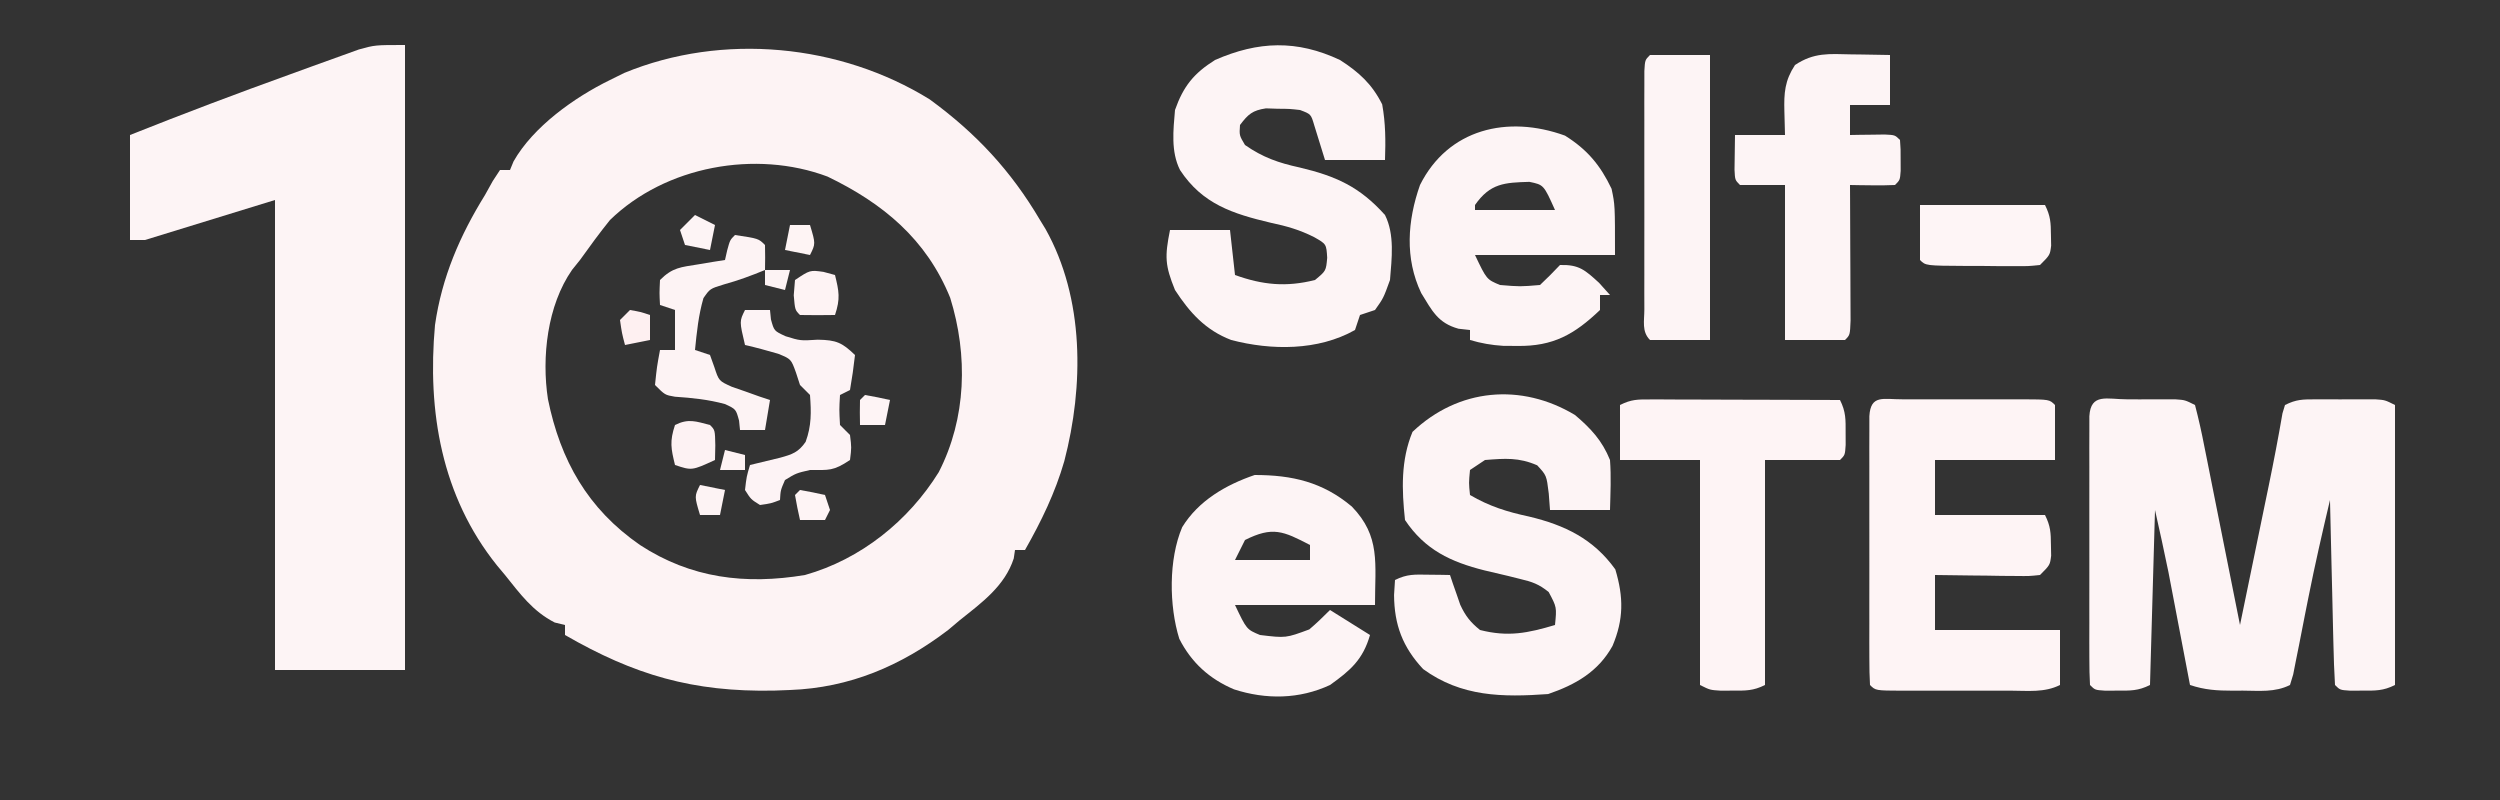 <?xml version="1.0" encoding="UTF-8"?>
<svg version="1.1" xmlns="http://www.w3.org/2000/svg" width="500" height="160">
<rect width="100%" height="100%" fill="#333333" stroke="none"/>
<path d="M0 0 C9.27 6.766 16.256 14.268 22.062 24.125 C22.426 24.719 22.79 25.314 23.164 25.926 C30.96 39.821 30.846 57.312 26.917 72.371 C25.091 78.694 22.314 84.403 19.062 90.125 C18.402 90.125 17.742 90.125 17.062 90.125 C16.98 90.682 16.898 91.239 16.812 91.812 C15.028 97.316 10.445 100.637 6.062 104.125 C4.887 105.115 4.887 105.115 3.688 106.125 C-5.718 113.291 -15.996 117.689 -27.938 118.125 C-29.527 118.185 -29.527 118.185 -31.148 118.246 C-47.406 118.551 -59.049 115.136 -72.938 107.125 C-72.938 106.465 -72.938 105.805 -72.938 105.125 C-73.618 104.96 -74.299 104.795 -75 104.625 C-79.378 102.389 -81.898 98.92 -84.938 95.125 C-85.467 94.492 -85.997 93.859 -86.543 93.207 C-97.642 79.369 -100.502 62.395 -98.938 45.125 C-97.559 35.568 -93.985 27.282 -88.938 19.125 C-88.423 18.199 -87.909 17.274 -87.379 16.32 C-86.903 15.596 -86.428 14.871 -85.938 14.125 C-85.278 14.125 -84.618 14.125 -83.938 14.125 C-83.586 13.272 -83.586 13.272 -83.227 12.402 C-79.306 5.477 -71.044 -0.412 -63.938 -3.875 C-62.998 -4.34 -62.058 -4.806 -61.09 -5.285 C-41.417 -13.394 -17.896 -11.079 0 0 Z M-63.938 24.125 C-66.036 26.724 -67.995 29.408 -69.938 32.125 C-70.719 33.096 -70.719 33.096 -71.516 34.086 C-76.491 41.221 -77.636 51.584 -76.348 59.961 C-73.85 72.208 -68.404 81.883 -57.938 89.125 C-47.749 95.785 -36.848 97.113 -24.938 95.125 C-13.804 91.994 -4.238 84.316 1.809 74.562 C7.363 63.766 7.675 51.176 4.102 39.688 C-0.656 27.955 -9.347 20.785 -20.438 15.438 C-34.8 10.051 -52.836 13.332 -63.938 24.125 Z " fill="#FDF3F4" transform="translate(185.938,19.875)"/>
<path d="M0 0 C0 41.25 0 82.5 0 125 C-8.58 125 -17.16 125 -26 125 C-26 93.98 -26 62.96 -26 31 C-38.87 34.96 -38.87 34.96 -52 39 C-52.99 39 -53.98 39 -55 39 C-55 32.07 -55 25.14 -55 18 C-44.345 13.757 -33.631 9.704 -22.841 5.818 C-21.452 5.316 -20.064 4.811 -18.677 4.303 C-16.7 3.579 -14.718 2.868 -12.734 2.16 C-11.582 1.744 -10.429 1.328 -9.241 0.899 C-6 0 -6 0 0 0 Z " fill="#FDF4F5" transform="translate(81,9)"/>
<path d="M0 0 C1.262 0.006 1.262 0.006 2.549 0.012 C3.386 0.008 4.223 0.004 5.086 0 C5.887 0.001 6.688 0.003 7.514 0.004 C8.251 0.005 8.988 0.006 9.748 0.007 C11.611 0.137 11.611 0.137 13.611 1.137 C14.338 3.912 14.943 6.636 15.486 9.449 C15.656 10.289 15.825 11.129 15.999 11.995 C16.359 13.783 16.714 15.573 17.066 17.363 C17.611 20.134 18.166 22.903 18.725 25.672 C19.554 29.792 20.377 33.912 21.194 38.035 C21.664 40.403 22.137 42.77 22.611 45.137 C23.572 40.478 24.532 35.819 25.492 31.16 C25.818 29.579 26.144 27.998 26.47 26.417 C26.786 24.882 27.103 23.346 27.419 21.81 C27.728 20.311 28.038 18.813 28.349 17.314 C29.347 12.49 30.274 7.658 31.106 2.802 C31.356 1.978 31.356 1.978 31.611 1.137 C33.882 0.001 35.154 0.008 37.674 0.004 C38.47 0.003 39.267 0.001 40.088 0 C41.337 0.006 41.337 0.006 42.611 0.012 C43.444 0.008 44.277 0.004 45.135 0 C45.931 0.001 46.728 0.003 47.549 0.004 C48.28 0.005 49.011 0.006 49.764 0.007 C51.611 0.137 51.611 0.137 53.611 1.137 C53.611 19.617 53.611 38.097 53.611 57.137 C51.232 58.327 49.696 58.27 47.049 58.262 C45.84 58.266 45.84 58.266 44.607 58.27 C42.611 58.137 42.611 58.137 41.611 57.137 C41.451 54.4 41.352 51.685 41.295 48.945 C41.274 48.125 41.253 47.306 41.232 46.461 C41.166 43.832 41.108 41.203 41.049 38.574 C41.006 36.796 40.962 35.018 40.918 33.24 C40.811 28.873 40.709 24.505 40.611 20.137 C39.08 26.614 37.594 33.093 36.295 39.621 C35.985 41.176 35.985 41.176 35.668 42.762 C35.246 44.891 34.83 47.021 34.418 49.152 C34.11 50.684 34.11 50.684 33.795 52.246 C33.615 53.164 33.435 54.081 33.25 55.026 C33.039 55.723 32.828 56.419 32.611 57.137 C29.593 58.646 26.481 58.28 23.174 58.262 C22.493 58.266 21.811 58.269 21.109 58.273 C18.005 58.267 15.578 58.126 12.611 57.137 C12.47 56.396 12.329 55.656 12.184 54.893 C11.536 51.495 10.886 48.097 10.236 44.699 C9.904 42.952 9.904 42.952 9.564 41.17 C9.345 40.026 9.126 38.882 8.9 37.703 C8.701 36.661 8.502 35.619 8.297 34.545 C7.462 30.396 6.529 26.268 5.611 22.137 C5.281 33.687 4.951 45.237 4.611 57.137 C2.232 58.327 0.696 58.27 -1.951 58.262 C-3.16 58.266 -3.16 58.266 -4.393 58.27 C-6.389 58.137 -6.389 58.137 -7.389 57.137 C-7.488 55.393 -7.517 53.645 -7.518 51.898 C-7.521 50.781 -7.524 49.663 -7.528 48.511 C-7.526 47.294 -7.524 46.078 -7.521 44.824 C-7.522 43.585 -7.523 42.346 -7.524 41.069 C-7.525 38.443 -7.524 35.817 -7.519 33.19 C-7.513 29.817 -7.517 26.445 -7.523 23.072 C-7.527 19.864 -7.524 16.657 -7.521 13.449 C-7.524 12.233 -7.526 11.016 -7.528 9.762 C-7.524 8.645 -7.521 7.527 -7.518 6.375 C-7.517 5.385 -7.516 4.396 -7.516 3.376 C-7.25 -1.318 -3.95 0.006 0 0 Z " fill="#FDF4F5" transform="translate(425.389,79.863)"/>
<path d="M0 0 C3.203 2.726 5.426 5.11 7 9 C7.254 12.357 7.089 15.627 7 19 C3.04 19 -0.92 19 -5 19 C-5.082 17.907 -5.165 16.814 -5.25 15.688 C-5.689 12.082 -5.689 12.082 -7.562 10.062 C-11.239 8.46 -13.992 8.682 -18 9 C-18.99 9.66 -19.98 10.32 -21 11 C-21.25 13.584 -21.25 13.584 -21 16 C-17.115 18.267 -13.595 19.367 -9.188 20.312 C-2.013 22.026 3.698 24.791 8.062 30.875 C9.732 36.438 9.749 40.879 7.5 46.188 C4.645 51.35 0.093 53.942 -5.375 55.812 C-14.456 56.461 -22.721 56.393 -30.375 50.812 C-34.453 46.443 -36.151 41.978 -36.188 36 C-36.126 35.01 -36.064 34.02 -36 33 C-33.595 31.797 -32.05 31.899 -29.375 31.938 C-28.149 31.951 -28.149 31.951 -26.898 31.965 C-26.272 31.976 -25.645 31.988 -25 32 C-24.818 32.543 -24.636 33.085 -24.449 33.645 C-24.198 34.36 -23.946 35.075 -23.688 35.812 C-23.322 36.874 -23.322 36.874 -22.949 37.957 C-21.907 40.2 -20.919 41.448 -19 43 C-13.362 44.437 -9.429 43.619 -4 42 C-3.644 38.439 -3.644 38.439 -5.263 35.408 C-7.204 33.834 -8.564 33.354 -10.984 32.789 C-11.755 32.596 -12.526 32.402 -13.32 32.203 C-14.924 31.822 -16.528 31.444 -18.133 31.07 C-24.851 29.374 -30.025 26.963 -34 21 C-34.649 14.925 -34.853 9.062 -32.5 3.375 C-23.303 -5.362 -10.758 -6.455 0 0 Z " fill="#FDF4F5" transform="translate(315,83)"/>
<path d="M0 0 C3.798 2.443 6.408 4.815 8.438 8.875 C9.123 12.685 9.133 16.132 9 20 C5.04 20 1.08 20 -3 20 C-4.074 16.533 -4.074 16.533 -5.148 13.066 C-5.809 10.822 -5.809 10.822 -8 10 C-10.109 9.765 -10.109 9.765 -12.438 9.75 C-13.611 9.711 -13.611 9.711 -14.809 9.672 C-17.508 10.076 -18.375 10.847 -20 13 C-20.149 15.075 -20.149 15.075 -19 17 C-15.46 19.474 -12.261 20.592 -8.062 21.5 C-0.784 23.231 3.926 25.346 9 31 C10.963 34.926 10.344 39.711 10 44 C8.688 47.625 8.688 47.625 7 50 C6.01 50.33 5.02 50.66 4 51 C3.67 51.99 3.34 52.98 3 54 C-4.388 58.175 -13.738 58.098 -21.75 56 C-26.878 54.048 -30.05 50.537 -33 46 C-35.007 41.067 -35.068 39.34 -34 34 C-30.04 34 -26.08 34 -22 34 C-21.67 36.97 -21.34 39.94 -21 43 C-15.482 44.996 -10.757 45.454 -5 44 C-2.791 42.172 -2.791 42.172 -2.562 39.562 C-2.724 36.815 -2.724 36.815 -5.164 35.43 C-8.079 33.96 -10.627 33.235 -13.812 32.562 C-21.47 30.745 -27.514 28.819 -32 22 C-33.847 18.305 -33.342 14.041 -33 10 C-31.332 5.258 -29.244 2.676 -25 0 C-16.344 -3.791 -8.62 -4.059 0 0 Z " fill="#FDF4F5" transform="translate(268,12)"/>
<path d="M0 0 C0.757 0.002 1.515 0.004 2.295 0.006 C3.068 0.005 3.841 0.004 4.637 0.003 C6.275 0.003 7.913 0.004 9.55 0.009 C12.065 0.014 14.58 0.009 17.096 0.002 C18.683 0.003 20.27 0.004 21.857 0.006 C22.993 0.003 22.993 0.003 24.152 0 C29.461 0.024 29.461 0.024 30.576 1.139 C30.576 4.769 30.576 8.399 30.576 12.139 C22.656 12.139 14.736 12.139 6.576 12.139 C6.576 15.769 6.576 19.399 6.576 23.139 C13.836 23.139 21.096 23.139 28.576 23.139 C29.691 25.368 29.741 26.669 29.764 29.139 C29.778 29.84 29.792 30.541 29.807 31.264 C29.576 33.139 29.576 33.139 27.576 35.139 C25.421 35.366 25.421 35.366 22.787 35.334 C21.846 35.328 20.905 35.321 19.935 35.315 C18.458 35.29 18.458 35.29 16.951 35.264 C15.958 35.255 14.966 35.246 13.943 35.237 C11.487 35.213 9.032 35.177 6.576 35.139 C6.576 38.769 6.576 42.399 6.576 46.139 C14.826 46.139 23.076 46.139 31.576 46.139 C31.576 49.769 31.576 53.399 31.576 57.139 C28.467 58.694 25.172 58.281 21.76 58.272 C20.988 58.273 20.216 58.274 19.421 58.275 C17.79 58.275 16.158 58.273 14.526 58.269 C12.02 58.264 9.514 58.269 7.008 58.276 C5.425 58.275 3.842 58.274 2.26 58.272 C1.505 58.274 0.751 58.276 -0.026 58.278 C-5.309 58.254 -5.309 58.254 -6.424 57.139 C-6.523 55.395 -6.552 53.647 -6.553 51.901 C-6.556 50.783 -6.56 49.665 -6.563 48.513 C-6.561 47.297 -6.559 46.08 -6.557 44.826 C-6.558 43.587 -6.559 42.348 -6.56 41.071 C-6.56 38.445 -6.559 35.819 -6.554 33.193 C-6.549 29.82 -6.552 26.447 -6.558 23.074 C-6.562 19.866 -6.559 16.659 -6.557 13.451 C-6.559 12.235 -6.561 11.018 -6.563 9.765 C-6.56 8.647 -6.557 7.529 -6.553 6.377 C-6.553 5.388 -6.552 4.398 -6.551 3.378 C-6.303 -0.985 -3.773 0.017 0 0 Z " fill="#FEF4F5" transform="translate(380.424,79.861)"/>
<path d="M0 0 C4.444 2.777 7.061 5.908 9.312 10.625 C10 13.875 10 13.875 10 23.875 C0.76 23.875 -8.48 23.875 -18 23.875 C-15.677 28.76 -15.677 28.76 -13 29.875 C-8.968 30.208 -8.968 30.208 -5 29.875 C-3.628 28.581 -2.288 27.252 -1 25.875 C2.809 25.777 3.976 26.853 6.812 29.438 C7.534 30.242 8.256 31.046 9 31.875 C8.34 31.875 7.68 31.875 7 31.875 C7 32.865 7 33.855 7 34.875 C1.904 39.734 -2.347 42.173 -9.562 42.062 C-10.492 42.056 -11.421 42.05 -12.379 42.043 C-14.726 41.893 -16.751 41.537 -19 40.875 C-19 40.215 -19 39.555 -19 38.875 C-19.758 38.791 -20.516 38.707 -21.297 38.621 C-25.441 37.477 -26.589 35.012 -28.766 31.473 C-32.066 24.527 -31.51 17.007 -29 9.875 C-23.395 -1.335 -11.5 -4.177 0 0 Z M-18 13.875 C-18 14.205 -18 14.535 -18 14.875 C-12.72 14.875 -7.44 14.875 -2 14.875 C-4.258 9.835 -4.258 9.835 -7.121 9.246 C-12.069 9.388 -14.961 9.515 -18 13.875 Z " fill="#FDF4F5" transform="translate(313,27.125)"/>
<path d="M0 0 C5.777 5.984 4.629 11.323 4.629 19.688 C-4.611 19.688 -13.851 19.688 -23.371 19.688 C-21.049 24.572 -21.049 24.572 -18.371 25.688 C-13.209 26.31 -13.209 26.31 -8.512 24.57 C-7.065 23.351 -5.709 22.025 -4.371 20.688 C-1.731 22.337 0.909 23.988 3.629 25.688 C2.231 30.581 -0.275 32.773 -4.371 35.688 C-10.496 38.546 -17.163 38.629 -23.559 36.562 C-28.483 34.479 -32.084 31.213 -34.512 26.449 C-36.564 19.853 -36.671 10.574 -33.934 4.125 C-30.684 -1.172 -25.196 -4.351 -19.434 -6.312 C-11.922 -6.312 -5.833 -4.902 0 0 Z M-21.371 6.688 C-22.031 8.008 -22.691 9.328 -23.371 10.688 C-18.421 10.688 -13.471 10.688 -8.371 10.688 C-8.371 9.697 -8.371 8.707 -8.371 7.688 C-13.738 4.888 -15.842 3.923 -21.371 6.688 Z " fill="#FDF4F5" transform="translate(270.371,101.312)"/>
<path d="M0 0 C1.261 0 1.261 0 2.548 0 C3.91 0.008 3.91 0.008 5.3 0.016 C6.23 0.017 7.159 0.019 8.117 0.02 C11.092 0.026 14.067 0.038 17.042 0.051 C19.057 0.056 21.071 0.061 23.085 0.065 C28.029 0.076 32.973 0.093 37.917 0.114 C39.107 2.493 39.051 4.028 39.042 6.676 C39.046 7.885 39.046 7.885 39.05 9.117 C38.917 11.114 38.917 11.114 37.917 12.114 C32.967 12.114 28.017 12.114 22.917 12.114 C22.917 26.964 22.917 41.814 22.917 57.114 C20.551 58.297 19.05 58.247 16.417 58.239 C15.623 58.241 14.829 58.244 14.011 58.246 C11.917 58.114 11.917 58.114 9.917 57.114 C9.917 42.264 9.917 27.414 9.917 12.114 C4.637 12.114 -0.643 12.114 -6.083 12.114 C-6.083 8.484 -6.083 4.854 -6.083 1.114 C-3.796 -0.03 -2.539 -0.008 0 0 Z " fill="#FEF4F5" transform="translate(330.083,79.886)"/>
<path d="M0 0 C0.75 0.009 1.499 0.018 2.271 0.027 C4.119 0.051 5.966 0.087 7.812 0.125 C7.812 3.425 7.812 6.725 7.812 10.125 C5.173 10.125 2.533 10.125 -0.188 10.125 C-0.188 12.105 -0.188 14.085 -0.188 16.125 C0.451 16.113 1.089 16.102 1.746 16.09 C2.572 16.081 3.399 16.072 4.25 16.062 C5.074 16.051 5.897 16.039 6.746 16.027 C8.812 16.125 8.812 16.125 9.812 17.125 C9.945 18.938 9.945 18.938 9.938 21.125 C9.941 22.208 9.941 22.208 9.945 23.312 C9.812 25.125 9.812 25.125 8.812 26.125 C7.293 26.197 5.771 26.209 4.25 26.188 C3.424 26.178 2.597 26.169 1.746 26.16 C0.789 26.143 0.789 26.143 -0.188 26.125 C-0.18 27.48 -0.18 27.48 -0.172 28.863 C-0.155 32.205 -0.142 35.546 -0.133 38.887 C-0.128 40.336 -0.121 41.784 -0.112 43.232 C-0.1 45.31 -0.094 47.387 -0.09 49.465 C-0.082 51.342 -0.082 51.342 -0.074 53.258 C-0.188 56.125 -0.188 56.125 -1.188 57.125 C-5.147 57.125 -9.107 57.125 -13.188 57.125 C-13.188 46.895 -13.188 36.665 -13.188 26.125 C-16.157 26.125 -19.128 26.125 -22.188 26.125 C-23.188 25.125 -23.188 25.125 -23.285 23.059 C-23.253 20.747 -23.22 18.436 -23.188 16.125 C-19.887 16.125 -16.587 16.125 -13.188 16.125 C-13.229 14.557 -13.27 12.99 -13.312 11.375 C-13.409 7.697 -13.232 5.24 -11.188 2.125 C-7.396 -0.403 -4.379 -0.099 0 0 Z " fill="#FDF4F5" transform="translate(370.188,10.875)"/>
<path d="M0 0 C3.96 0 7.92 0 12 0 C12 18.81 12 37.62 12 57 C8.04 57 4.08 57 0 57 C-1.693 55.307 -1.127 53.171 -1.129 50.854 C-1.134 49.207 -1.134 49.207 -1.139 47.527 C-1.137 46.332 -1.135 45.137 -1.133 43.906 C-1.134 42.689 -1.135 41.472 -1.136 40.218 C-1.136 37.639 -1.135 35.06 -1.13 32.481 C-1.125 28.517 -1.13 24.554 -1.137 20.59 C-1.136 18.091 -1.135 15.592 -1.133 13.094 C-1.135 11.899 -1.137 10.704 -1.139 9.473 C-1.136 8.375 -1.133 7.278 -1.129 6.146 C-1.129 5.175 -1.128 4.203 -1.127 3.202 C-1 1 -1 1 0 0 Z " fill="#FDF4F5" transform="translate(330,11)"/>
<path d="M0 0 C1.65 0 3.3 0 5 0 C5.062 0.619 5.124 1.238 5.188 1.875 C5.82 4.192 5.82 4.192 8.125 5.25 C11.079 6.159 11.079 6.159 14.562 5.938 C18.261 6.005 19.39 6.494 22 9 C21.744 11.343 21.407 13.678 21 16 C20.34 16.33 19.68 16.66 19 17 C18.833 19.917 18.833 19.917 19 23 C19.66 23.66 20.32 24.32 21 25 C21.312 27.5 21.312 27.5 21 30 C17.639 32.241 16.84 32 13 32 C10.251 32.632 10.251 32.632 8 34 C7.113 36.041 7.113 36.041 7 38 C5.188 38.688 5.188 38.688 3 39 C1.188 37.875 1.188 37.875 0 36 C0.312 33.312 0.312 33.312 1 31 C4.027 30.268 4.027 30.268 7.055 29.535 C9.457 28.874 10.687 28.452 12.125 26.375 C13.318 23.136 13.253 20.421 13 17 C12.34 16.34 11.68 15.68 11 15 C10.598 13.762 10.598 13.762 10.188 12.5 C9.216 9.811 9.216 9.811 6.625 8.75 C4.423 8.121 2.235 7.497 0 7 C-1.125 2.25 -1.125 2.25 0 0 Z " fill="#FDF3F5" transform="translate(149,62)"/>
<path d="M0 0 C4.706 0.706 4.706 0.706 6 2 C6.041 3.666 6.043 5.334 6 7 C3.28 8.12 0.654 9.095 -2.188 9.875 C-5.006 10.737 -5.006 10.737 -6.312 12.625 C-7.307 16.062 -7.644 19.439 -8 23 C-7.01 23.33 -6.02 23.66 -5 24 C-4.714 24.798 -4.428 25.596 -4.133 26.418 C-3.224 29.186 -3.224 29.186 -0.617 30.363 C0.288 30.677 1.193 30.99 2.125 31.312 C3.49 31.802 3.49 31.802 4.883 32.301 C5.931 32.647 5.931 32.647 7 33 C6.67 34.98 6.34 36.96 6 39 C4.35 39 2.7 39 1 39 C0.938 38.381 0.876 37.763 0.812 37.125 C0.188 34.831 0.188 34.831 -2 33.812 C-5.352 32.905 -8.554 32.576 -12.012 32.344 C-14 32 -14 32 -16 30 C-15.625 26.375 -15.625 26.375 -15 23 C-14.01 23 -13.02 23 -12 23 C-12 20.36 -12 17.72 -12 15 C-12.99 14.67 -13.98 14.34 -15 14 C-15.125 11.625 -15.125 11.625 -15 9 C-12.475 6.475 -10.862 6.443 -7.375 5.875 C-6.372 5.707 -5.369 5.54 -4.336 5.367 C-3.18 5.185 -3.18 5.185 -2 5 C-1.856 4.361 -1.711 3.721 -1.562 3.062 C-1 1 -1 1 0 0 Z " fill="#FDF3F4" transform="translate(147,47)"/>
<path d="M0 0 C8.25 0 16.5 0 25 0 C26.114 2.229 26.165 3.531 26.188 6 C26.202 6.701 26.216 7.402 26.23 8.125 C26 10 26 10 24 12 C21.677 12.243 21.677 12.243 18.809 12.23 C17.782 12.229 16.755 12.227 15.697 12.225 C14.622 12.212 13.546 12.2 12.438 12.188 C11.358 12.187 10.278 12.186 9.166 12.186 C1.14 12.14 1.14 12.14 0 11 C0 7.37 0 3.74 0 0 Z " fill="#FEF5F6" transform="translate(384,41)"/>
<path d="M0 0 C1 1 1 1 1.062 4.062 C1.042 5.032 1.021 6.001 1 7 C-3.625 9.125 -3.625 9.125 -7 8 C-7.8 4.713 -8.097 3.29 -7 0 C-4.316 -1.342 -2.847 -0.73 0 0 Z " fill="#FDF2F3" transform="translate(142,85)"/>
<path d="M0 0 C0.763 0.206 1.526 0.412 2.312 0.625 C3.112 3.912 3.409 5.335 2.312 8.625 C-0.02 8.667 -2.355 8.666 -4.688 8.625 C-5.688 7.625 -5.688 7.625 -5.938 4.688 C-5.855 3.677 -5.772 2.666 -5.688 1.625 C-2.688 -0.375 -2.688 -0.375 0 0 Z " fill="#FEF3F4" transform="translate(164.688,54.375)"/>
<path d="M0 0 C1.675 0.286 3.344 0.618 5 1 C5.33 1.99 5.66 2.98 6 4 C5.67 4.66 5.34 5.32 5 6 C3.35 6 1.7 6 0 6 C-0.382 4.344 -0.714 2.675 -1 1 C-0.67 0.67 -0.34 0.34 0 0 Z " fill="#FEF4F5" transform="translate(160,98)"/>
<path d="M0 0 C2.125 0.375 2.125 0.375 4 1 C4 2.65 4 4.3 4 6 C2.35 6.33 0.7 6.66 -1 7 C-1.625 4.625 -1.625 4.625 -2 2 C-1.34 1.34 -0.68 0.68 0 0 Z " fill="#FEF0F1" transform="translate(126,62)"/>
<path d="M0 0 C1.32 0.66 2.64 1.32 4 2 C3.67 3.65 3.34 5.3 3 7 C1.35 6.67 -0.3 6.34 -2 6 C-2.33 5.01 -2.66 4.02 -3 3 C-2.01 2.01 -1.02 1.02 0 0 Z " fill="#FDF4F5" transform="translate(139,43)"/>
<path d="M0 0 C1.675 0.286 3.344 0.618 5 1 C4.67 2.65 4.34 4.3 4 6 C2.35 6 0.7 6 -1 6 C-1.043 4.334 -1.041 2.666 -1 1 C-0.67 0.67 -0.34 0.34 0 0 Z " fill="#FEF4F5" transform="translate(173,79)"/>
<path d="M0 0 C1.65 0.33 3.3 0.66 5 1 C4.67 2.65 4.34 4.3 4 6 C2.68 6 1.36 6 0 6 C-1.125 2.25 -1.125 2.25 0 0 Z " fill="#FDF3F4" transform="translate(140,97)"/>
<path d="M0 0 C1.32 0 2.64 0 4 0 C5.125 3.75 5.125 3.75 4 6 C2.35 5.67 0.7 5.34 -1 5 C-0.67 3.35 -0.34 1.7 0 0 Z " fill="#FEF4F4" transform="translate(158,45)"/>
<path d="M0 0 C1.98 0.495 1.98 0.495 4 1 C4 1.99 4 2.98 4 4 C2.35 4 0.7 4 -1 4 C-0.67 2.68 -0.34 1.36 0 0 Z " fill="#FEF3F4" transform="translate(145,90)"/>
<path d="M0 0 C1.65 0 3.3 0 5 0 C4.67 1.32 4.34 2.64 4 4 C2.68 3.67 1.36 3.34 0 3 C0 2.01 0 1.02 0 0 Z " fill="#FDF3F4" transform="translate(153,54)"/>
</svg>
